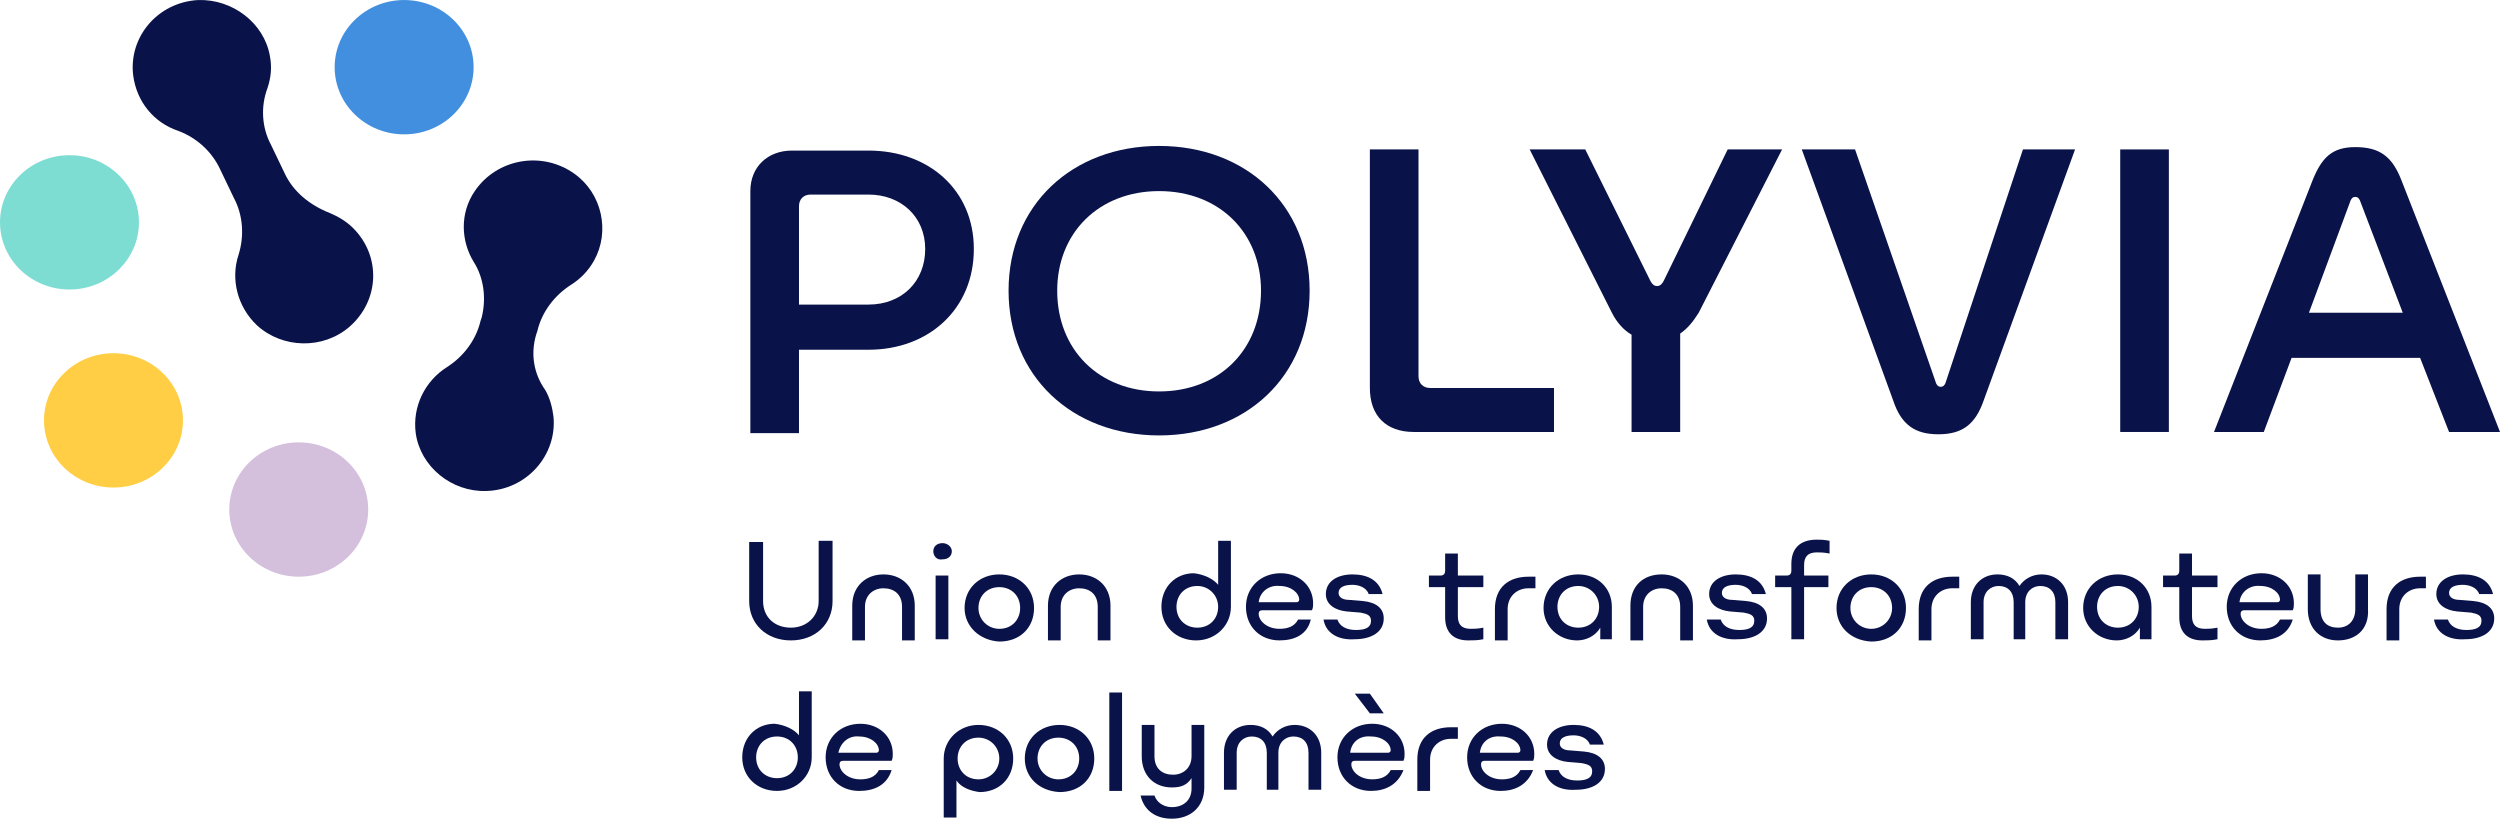 <svg xmlns="http://www.w3.org/2000/svg" width="171" height="56" viewBox="0 0 171 56" fill="none"><path d="M51.244 37.071H52.195V41.111C52.195 42.22 52.987 42.932 54.096 42.932C55.204 42.932 55.996 42.141 55.996 41.111V36.992H56.947V41.111C56.947 42.695 55.759 43.804 54.096 43.804C52.432 43.804 51.244 42.695 51.244 41.111V37.071Z" fill="#0A1349"></path><path d="M60.431 39.289C61.62 39.289 62.57 40.081 62.57 41.428V43.804H61.699V41.507C61.699 40.636 61.144 40.239 60.431 40.239C59.719 40.239 59.164 40.715 59.164 41.507V43.804H58.293V41.428C58.293 40.081 59.243 39.289 60.431 39.289Z" fill="#0A1349"></path><path d="M63.838 37.705C63.838 37.388 64.076 37.15 64.472 37.15C64.788 37.15 65.105 37.388 65.105 37.705C65.105 38.022 64.868 38.259 64.472 38.259C64.076 38.339 63.838 38.022 63.838 37.705ZM64.868 39.368V43.724H63.996V39.368H64.868Z" fill="#0A1349"></path><path d="M65.977 41.586C65.977 40.239 67.006 39.289 68.353 39.289C69.699 39.289 70.729 40.239 70.729 41.586C70.729 42.932 69.778 43.883 68.353 43.883C67.006 43.804 65.977 42.853 65.977 41.586ZM69.778 41.586C69.778 40.715 69.145 40.16 68.353 40.16C67.481 40.16 66.927 40.794 66.927 41.586C66.927 42.378 67.561 43.012 68.353 43.012C69.224 43.012 69.778 42.378 69.778 41.586Z" fill="#0A1349"></path><path d="M73.818 39.289C75.006 39.289 75.957 40.081 75.957 41.428V43.804H75.085V41.507C75.085 40.636 74.531 40.239 73.818 40.239C73.105 40.239 72.551 40.715 72.551 41.507V43.804H71.68V41.428C71.68 40.081 72.63 39.289 73.818 39.289Z" fill="#0A1349"></path><path d="M83.322 40.002V36.992H84.194V41.507C84.194 42.774 83.164 43.804 81.817 43.804C80.471 43.804 79.441 42.853 79.441 41.507C79.441 40.16 80.392 39.21 81.659 39.21C82.372 39.289 83.006 39.606 83.322 40.002ZM81.897 40.081C81.025 40.081 80.471 40.715 80.471 41.507C80.471 42.378 81.105 42.932 81.897 42.932C82.768 42.932 83.322 42.299 83.322 41.507C83.322 40.715 82.689 40.081 81.897 40.081Z" fill="#0A1349"></path><path d="M87.52 43.803C86.173 43.803 85.223 42.852 85.223 41.506C85.223 40.159 86.252 39.209 87.599 39.209C88.866 39.209 89.817 40.08 89.817 41.268C89.817 41.427 89.817 41.585 89.737 41.743H86.332C86.173 41.743 86.094 41.823 86.094 41.981C86.094 42.456 86.648 43.011 87.52 43.011C88.074 43.011 88.549 42.852 88.787 42.377H89.658C89.421 43.407 88.549 43.803 87.52 43.803ZM86.094 41.189H88.708C88.787 41.189 88.866 41.11 88.866 41.031C88.866 40.556 88.312 40.08 87.52 40.08C86.807 40.001 86.173 40.476 86.094 41.189Z" fill="#0A1349"></path><path d="M90.529 42.378H91.48C91.638 42.853 92.113 43.091 92.747 43.091C93.381 43.091 93.777 42.932 93.777 42.457C93.777 42.061 93.46 41.982 93.064 41.903L92.113 41.824C91.321 41.744 90.688 41.348 90.688 40.636C90.688 39.764 91.48 39.289 92.509 39.289C93.539 39.289 94.331 39.685 94.569 40.636H93.618C93.46 40.16 92.905 40.002 92.509 40.002C91.955 40.002 91.559 40.16 91.559 40.556C91.559 40.873 91.876 41.032 92.272 41.032L93.222 41.111C94.094 41.19 94.648 41.586 94.648 42.299C94.648 43.249 93.777 43.724 92.668 43.724C91.559 43.804 90.688 43.328 90.529 42.378Z" fill="#0A1349"></path><path d="M100.431 43.804C99.402 43.804 98.847 43.249 98.847 42.219V40.16H97.738V39.368H98.53C98.768 39.368 98.847 39.21 98.847 39.051V37.863H99.718V39.368H101.461V40.16H99.718V42.14C99.718 42.695 99.956 43.011 100.59 43.011C100.827 43.011 101.065 43.011 101.461 42.932V43.724C101.065 43.804 100.748 43.804 100.431 43.804Z" fill="#0A1349"></path><path d="M105.024 39.367V40.238H104.549C103.757 40.238 103.123 40.793 103.123 41.664V43.803H102.252V41.664C102.252 40.159 103.202 39.446 104.549 39.446H105.024V39.367Z" fill="#0A1349"></path><path d="M105.578 41.586C105.578 40.239 106.608 39.289 107.954 39.289C109.301 39.289 110.251 40.239 110.251 41.507V43.724H109.459V42.932C109.142 43.487 108.509 43.804 107.875 43.804C106.608 43.804 105.578 42.853 105.578 41.586ZM107.954 40.081C107.083 40.081 106.529 40.715 106.529 41.507C106.529 42.378 107.162 42.932 107.954 42.932C108.825 42.932 109.38 42.299 109.38 41.507C109.38 40.715 108.746 40.081 107.954 40.081Z" fill="#0A1349"></path><path d="M113.658 39.289C114.846 39.289 115.797 40.081 115.797 41.428V43.804H114.925V41.507C114.925 40.636 114.371 40.239 113.658 40.239C112.945 40.239 112.391 40.715 112.391 41.507V43.804H111.52V41.428C111.52 40.081 112.391 39.289 113.658 39.289Z" fill="#0A1349"></path><path d="M116.746 42.378H117.697C117.855 42.853 118.33 43.091 118.964 43.091C119.597 43.091 119.993 42.932 119.993 42.457C119.993 42.061 119.677 41.982 119.281 41.903L118.33 41.824C117.538 41.744 116.905 41.348 116.905 40.636C116.905 39.764 117.697 39.289 118.726 39.289C119.756 39.289 120.548 39.685 120.786 40.636H119.835C119.677 40.16 119.122 40.002 118.726 40.002C118.172 40.002 117.776 40.16 117.776 40.556C117.776 40.873 118.093 41.032 118.489 41.032L119.439 41.111C120.31 41.19 120.865 41.586 120.865 42.299C120.865 43.249 119.993 43.724 118.885 43.724C117.776 43.804 116.905 43.328 116.746 42.378Z" fill="#0A1349"></path><path d="M123.4 40.16V43.724H122.529V40.16H121.42V39.367H122.212C122.45 39.367 122.529 39.209 122.529 39.051V38.575C122.529 37.467 123.162 36.912 124.271 36.912C124.509 36.912 124.746 36.912 125.143 36.991V37.863C124.746 37.783 124.509 37.783 124.271 37.783C123.638 37.783 123.4 38.1 123.4 38.655V39.367H125.063V40.16H123.4Z" fill="#0A1349"></path><path d="M125.617 41.586C125.617 40.239 126.647 39.289 127.993 39.289C129.34 39.289 130.369 40.239 130.369 41.586C130.369 42.932 129.419 43.883 127.993 43.883C126.568 43.804 125.617 42.853 125.617 41.586ZM129.419 41.586C129.419 40.715 128.785 40.16 127.993 40.16C127.122 40.16 126.568 40.794 126.568 41.586C126.568 42.378 127.201 43.012 127.993 43.012C128.785 43.012 129.419 42.378 129.419 41.586Z" fill="#0A1349"></path><path d="M134.012 39.367V40.238H133.537C132.745 40.238 132.111 40.793 132.111 41.664V43.803H131.24V41.664C131.24 40.159 132.191 39.446 133.537 39.446H134.012V39.367Z" fill="#0A1349"></path><path d="M138.606 43.724H137.735V41.19C137.735 40.477 137.339 40.081 136.706 40.081C136.151 40.081 135.676 40.477 135.676 41.19V43.724H134.805V41.19C134.805 40.002 135.597 39.289 136.626 39.289C137.26 39.289 137.814 39.527 138.131 40.081C138.448 39.606 139.003 39.289 139.636 39.289C140.666 39.289 141.458 40.002 141.458 41.19V43.724H140.587V41.19C140.587 40.477 140.191 40.081 139.557 40.081C139.003 40.081 138.527 40.477 138.527 41.19V43.724H138.606Z" fill="#0A1349"></path><path d="M142.488 41.586C142.488 40.239 143.518 39.289 144.864 39.289C146.211 39.289 147.161 40.239 147.161 41.507V43.724H146.369V42.932C146.052 43.487 145.419 43.804 144.785 43.804C143.518 43.804 142.488 42.853 142.488 41.586ZM144.864 40.081C143.993 40.081 143.439 40.715 143.439 41.507C143.439 42.378 144.072 42.932 144.864 42.932C145.736 42.932 146.29 42.299 146.29 41.507C146.29 40.715 145.656 40.081 144.864 40.081Z" fill="#0A1349"></path><path d="M150.646 43.804C149.616 43.804 149.062 43.249 149.062 42.219V40.16H147.953V39.368H148.745C148.983 39.368 149.062 39.21 149.062 39.051V37.863H149.933V39.368H151.676V40.16H149.933V42.14C149.933 42.695 150.171 43.011 150.804 43.011C151.042 43.011 151.28 43.011 151.676 42.932V43.724C151.28 43.804 150.963 43.804 150.646 43.804Z" fill="#0A1349"></path><path d="M154.606 43.803C153.259 43.803 152.309 42.852 152.309 41.506C152.309 40.159 153.338 39.209 154.685 39.209C155.952 39.209 156.902 40.08 156.902 41.268C156.902 41.427 156.902 41.585 156.823 41.743H153.497C153.338 41.743 153.259 41.823 153.259 41.981C153.259 42.456 153.813 43.011 154.685 43.011C155.239 43.011 155.714 42.852 155.952 42.377H156.823C156.506 43.407 155.635 43.803 154.606 43.803ZM153.18 41.189H155.794C155.873 41.189 155.952 41.11 155.952 41.031C155.952 40.556 155.398 40.08 154.606 40.08C153.893 40.001 153.259 40.476 153.18 41.189Z" fill="#0A1349"></path><path d="M159.913 43.804C158.725 43.804 157.854 43.012 157.854 41.665V39.289H158.725V41.665C158.725 42.536 159.2 42.932 159.913 42.932C160.626 42.932 161.101 42.457 161.101 41.665V39.289H161.972V41.665C162.051 43.091 161.101 43.804 159.913 43.804Z" fill="#0A1349"></path><path d="M165.933 39.367V40.238H165.537C164.745 40.238 164.111 40.793 164.111 41.664V43.803H163.24V41.664C163.24 40.159 164.191 39.446 165.537 39.446H165.933V39.367Z" fill="#0A1349"></path><path d="M166.486 42.378H167.437C167.595 42.853 168.07 43.091 168.704 43.091C169.338 43.091 169.734 42.932 169.734 42.457C169.734 42.061 169.417 41.982 169.021 41.903L168.07 41.824C167.278 41.744 166.645 41.348 166.645 40.636C166.645 39.764 167.437 39.289 168.466 39.289C169.496 39.289 170.288 39.685 170.526 40.636H169.575C169.417 40.16 168.862 40.002 168.466 40.002C167.912 40.002 167.516 40.16 167.516 40.556C167.516 40.873 167.833 41.032 168.229 41.032L169.179 41.111C170.051 41.19 170.605 41.586 170.605 42.299C170.605 43.249 169.734 43.724 168.625 43.724C167.516 43.804 166.645 43.328 166.486 42.378Z" fill="#0A1349"></path><path d="M54.651 50.297V47.287H55.522V51.802C55.522 53.069 54.492 54.099 53.146 54.099C51.799 54.099 50.77 53.148 50.77 51.802C50.77 50.455 51.72 49.505 52.987 49.505C53.7 49.584 54.334 49.901 54.651 50.297ZM53.146 50.376C52.274 50.376 51.72 51.01 51.72 51.802C51.72 52.673 52.354 53.227 53.146 53.227C54.017 53.227 54.571 52.594 54.571 51.802C54.571 51.01 54.017 50.376 53.146 50.376Z" fill="#0A1349"></path><path d="M58.77 54.1C57.423 54.1 56.473 53.149 56.473 51.803C56.473 50.456 57.502 49.506 58.849 49.506C60.116 49.506 61.066 50.377 61.066 51.565C61.066 51.724 61.066 51.882 60.987 52.04H57.661C57.502 52.04 57.423 52.12 57.423 52.278C57.423 52.753 57.977 53.308 58.849 53.308C59.403 53.308 59.878 53.149 60.116 52.674H60.987C60.67 53.704 59.799 54.1 58.77 54.1ZM57.344 51.486H59.958C60.037 51.486 60.116 51.407 60.116 51.328C60.116 50.852 59.562 50.377 58.77 50.377C58.057 50.298 57.502 50.773 57.344 51.486Z" fill="#0A1349"></path><path d="M65.422 53.386V55.92H64.551V51.881C64.551 50.614 65.58 49.584 66.927 49.584C68.273 49.584 69.303 50.534 69.303 51.881C69.303 53.227 68.353 54.178 67.006 54.178C66.373 54.099 65.739 53.861 65.422 53.386ZM66.927 53.307C67.719 53.307 68.353 52.673 68.353 51.881C68.353 51.089 67.719 50.455 66.927 50.455C66.056 50.455 65.501 51.089 65.501 51.881C65.501 52.673 66.056 53.307 66.927 53.307Z" fill="#0A1349"></path><path d="M70.096 51.881C70.096 50.534 71.125 49.584 72.472 49.584C73.818 49.584 74.848 50.534 74.848 51.881C74.848 53.227 73.897 54.178 72.472 54.178C71.046 54.099 70.096 53.148 70.096 51.881ZM73.818 51.881C73.818 51.01 73.185 50.455 72.393 50.455C71.521 50.455 70.967 51.089 70.967 51.881C70.967 52.673 71.601 53.307 72.393 53.307C73.264 53.307 73.818 52.673 73.818 51.881Z" fill="#0A1349"></path><path d="M76.748 47.367V54.099H75.877V47.367H76.748Z" fill="#0A1349"></path><path d="M80.154 55.999C79.045 55.999 78.253 55.445 78.016 54.415H78.966C79.124 54.891 79.6 55.208 80.154 55.208C80.946 55.208 81.501 54.732 81.501 53.94V53.227C81.184 53.703 80.788 53.861 80.154 53.861C78.966 53.861 78.095 53.069 78.095 51.722V49.584H78.966V51.722C78.966 52.594 79.52 52.99 80.233 52.99C80.946 52.99 81.501 52.514 81.501 51.722V49.584H82.372V53.861C82.372 55.208 81.421 55.999 80.154 55.999Z" fill="#0A1349"></path><path d="M87.52 54.019H86.649V51.485C86.649 50.772 86.253 50.376 85.62 50.376C85.065 50.376 84.59 50.772 84.59 51.485V54.019H83.719V51.485C83.719 50.297 84.511 49.584 85.54 49.584C86.174 49.584 86.728 49.822 87.045 50.376C87.362 49.901 87.917 49.584 88.55 49.584C89.58 49.584 90.372 50.297 90.372 51.485V54.019H89.501V51.485C89.501 50.772 89.105 50.376 88.471 50.376C87.917 50.376 87.441 50.772 87.441 51.485V54.019H87.52Z" fill="#0A1349"></path><path d="M93.777 54.099C92.431 54.099 91.481 53.148 91.481 51.801C91.481 50.455 92.51 49.505 93.857 49.505C95.124 49.505 96.074 50.376 96.074 51.564C96.074 51.722 96.074 51.881 95.995 52.039H92.668C92.51 52.039 92.431 52.118 92.431 52.277C92.431 52.752 92.985 53.306 93.857 53.306C94.411 53.306 94.886 53.148 95.124 52.673H95.995C95.599 53.702 94.728 54.099 93.777 54.099ZM92.352 51.485H94.965C95.045 51.485 95.124 51.406 95.124 51.326C95.124 50.851 94.569 50.376 93.777 50.376C92.985 50.297 92.431 50.772 92.352 51.485ZM94.649 48.792H93.698L92.668 47.445H93.698L94.649 48.792Z" fill="#0A1349"></path><path d="M99.718 49.664V50.535H99.242C98.45 50.535 97.817 51.09 97.817 51.961V54.099H96.945V51.961C96.945 50.456 97.896 49.743 99.242 49.743H99.718V49.664Z" fill="#0A1349"></path><path d="M102.648 54.1C101.302 54.1 100.352 53.149 100.352 51.803C100.352 50.456 101.381 49.506 102.728 49.506C103.995 49.506 104.945 50.377 104.945 51.565C104.945 51.724 104.945 51.882 104.866 52.04H101.54C101.381 52.04 101.302 52.12 101.302 52.278C101.302 52.753 101.856 53.308 102.728 53.308C103.282 53.308 103.757 53.149 103.995 52.674H104.866C104.47 53.704 103.599 54.1 102.648 54.1ZM101.223 51.486H103.837C103.916 51.486 103.995 51.407 103.995 51.328C103.995 50.852 103.441 50.377 102.648 50.377C101.856 50.298 101.302 50.773 101.223 51.486Z" fill="#0A1349"></path><path d="M105.658 52.673H106.609C106.767 53.148 107.242 53.386 107.876 53.386C108.51 53.386 108.906 53.227 108.906 52.752C108.906 52.356 108.589 52.277 108.193 52.198L107.242 52.118C106.45 52.039 105.817 51.643 105.817 50.931C105.817 50.059 106.609 49.584 107.638 49.584C108.668 49.584 109.46 49.98 109.698 50.931H108.747C108.589 50.455 108.034 50.297 107.638 50.297C107.084 50.297 106.688 50.455 106.688 50.851C106.688 51.168 107.005 51.327 107.401 51.327L108.351 51.406C109.222 51.485 109.777 51.881 109.777 52.594C109.777 53.544 108.906 54.019 107.797 54.019C106.688 54.099 105.817 53.623 105.658 52.673Z" fill="#0A1349"></path><path d="M54.651 23.922V29.625H51.324V13.071C51.324 11.408 52.512 10.299 54.176 10.299H59.403C63.522 10.299 66.611 12.992 66.611 17.031C66.611 21.15 63.522 23.922 59.403 23.922H54.651ZM54.651 20.833H59.403C61.7 20.833 63.284 19.249 63.284 17.031C63.284 14.813 61.621 13.309 59.403 13.309H55.443C54.968 13.309 54.651 13.625 54.651 14.101V20.833Z" fill="#0A1349"></path><path d="M68.986 19.883C68.986 14.022 73.343 9.982 79.283 9.982C85.223 9.982 89.579 14.022 89.579 19.883C89.579 25.744 85.223 29.783 79.283 29.783C73.343 29.783 68.986 25.744 68.986 19.883ZM86.253 19.883C86.253 15.923 83.401 13.071 79.283 13.071C75.164 13.071 72.313 15.923 72.313 19.883C72.313 23.922 75.164 26.774 79.283 26.774C83.401 26.774 86.253 23.922 86.253 19.883Z" fill="#0A1349"></path><path d="M96.709 29.547C94.808 29.547 93.699 28.438 93.699 26.537V10.221H97.026V25.745C97.026 26.22 97.343 26.537 97.818 26.537H106.293V29.547H96.709Z" fill="#0A1349"></path><path d="M114.925 22.814V29.547H111.599V22.893C111.044 22.576 110.569 22.022 110.252 21.389L104.629 10.221H108.431L112.866 19.171C113.025 19.488 113.183 19.567 113.341 19.567C113.5 19.567 113.658 19.488 113.817 19.171L118.173 10.221H121.895L116.193 21.389C115.797 22.022 115.401 22.497 114.925 22.814Z" fill="#0A1349"></path><path d="M141.934 10.221L135.677 27.408C135.123 28.992 134.252 29.705 132.588 29.705C131.004 29.705 130.054 29.071 129.499 27.408L123.242 10.221H126.886L132.43 26.22C132.509 26.378 132.588 26.457 132.747 26.457C132.905 26.457 132.984 26.378 133.063 26.22L138.37 10.221H141.934Z" fill="#0A1349"></path><path d="M145.023 10.221H148.35V29.547H145.023V10.221Z" fill="#0A1349"></path><path d="M165.536 24.478H156.744L154.843 29.547H151.438L158.17 12.359C158.803 10.775 159.516 10.062 161.1 10.062C162.764 10.062 163.635 10.696 164.269 12.359L171.001 29.547H167.516L165.536 24.478ZM157.932 21.389H164.348L161.417 13.706C161.338 13.547 161.259 13.468 161.1 13.468C160.942 13.468 160.863 13.547 160.784 13.706L157.932 21.389Z" fill="#0A1349"></path><path d="M4.752 19.803C7.377 19.803 9.504 17.746 9.504 15.209C9.504 12.672 7.377 10.615 4.752 10.615C2.128 10.615 0 12.672 0 15.209C0 17.746 2.128 19.803 4.752 19.803Z" fill="#7EDDD3"></path><path d="M7.762 33.348C10.387 33.348 12.514 31.291 12.514 28.754C12.514 26.217 10.387 24.16 7.762 24.16C5.137 24.16 3.01 26.217 3.01 28.754C3.01 31.291 5.137 33.348 7.762 33.348Z" fill="#FFCE44"></path><path d="M20.434 39.446C23.058 39.446 25.186 37.389 25.186 34.852C25.186 32.315 23.058 30.258 20.434 30.258C17.809 30.258 15.682 32.315 15.682 34.852C15.682 37.389 17.809 39.446 20.434 39.446Z" fill="#D4C0DD"></path><path d="M27.643 9.19C30.267 9.19 32.395 7.133 32.395 4.596C32.395 2.059 30.267 0.002 27.643 0.002C25.018 0.002 22.891 2.059 22.891 4.596C22.891 7.133 25.018 9.19 27.643 9.19Z" fill="#418FDE"></path><path d="M19.485 11.883L18.535 9.903C17.901 8.715 17.822 7.289 18.297 6.022C18.535 5.309 18.614 4.597 18.456 3.805C18.059 1.587 15.921 -0.076 13.545 0.003C10.773 0.161 8.793 2.537 9.109 5.151C9.347 6.973 10.535 8.398 12.198 8.953C13.466 9.428 14.495 10.378 15.05 11.566L16 13.547C16.634 14.735 16.713 16.16 16.317 17.428C15.763 19.091 16.238 20.992 17.584 22.259C19.327 23.843 22.099 23.922 23.921 22.338C25.98 20.517 26.059 17.507 24.158 15.606C23.683 15.131 23.129 14.814 22.574 14.576C21.148 14.022 20.04 13.071 19.485 11.883Z" fill="#0A1349"></path><path d="M36.672 22.892L36.752 22.654C37.069 21.308 37.94 20.199 39.049 19.486C39.682 19.09 40.237 18.535 40.633 17.823C41.742 15.843 41.187 13.229 39.286 11.882C37.069 10.298 33.98 10.853 32.475 13.07C31.445 14.575 31.524 16.476 32.395 17.902C33.108 19.011 33.267 20.436 32.95 21.704L32.871 21.941C32.554 23.288 31.683 24.397 30.574 25.11C29.069 26.06 28.198 27.802 28.435 29.624C28.752 31.921 30.891 33.663 33.267 33.584C36.039 33.505 38.098 31.129 37.861 28.515C37.781 27.882 37.623 27.248 37.306 26.694C36.514 25.585 36.276 24.238 36.672 22.892Z" fill="#0A1349"></path></svg>
